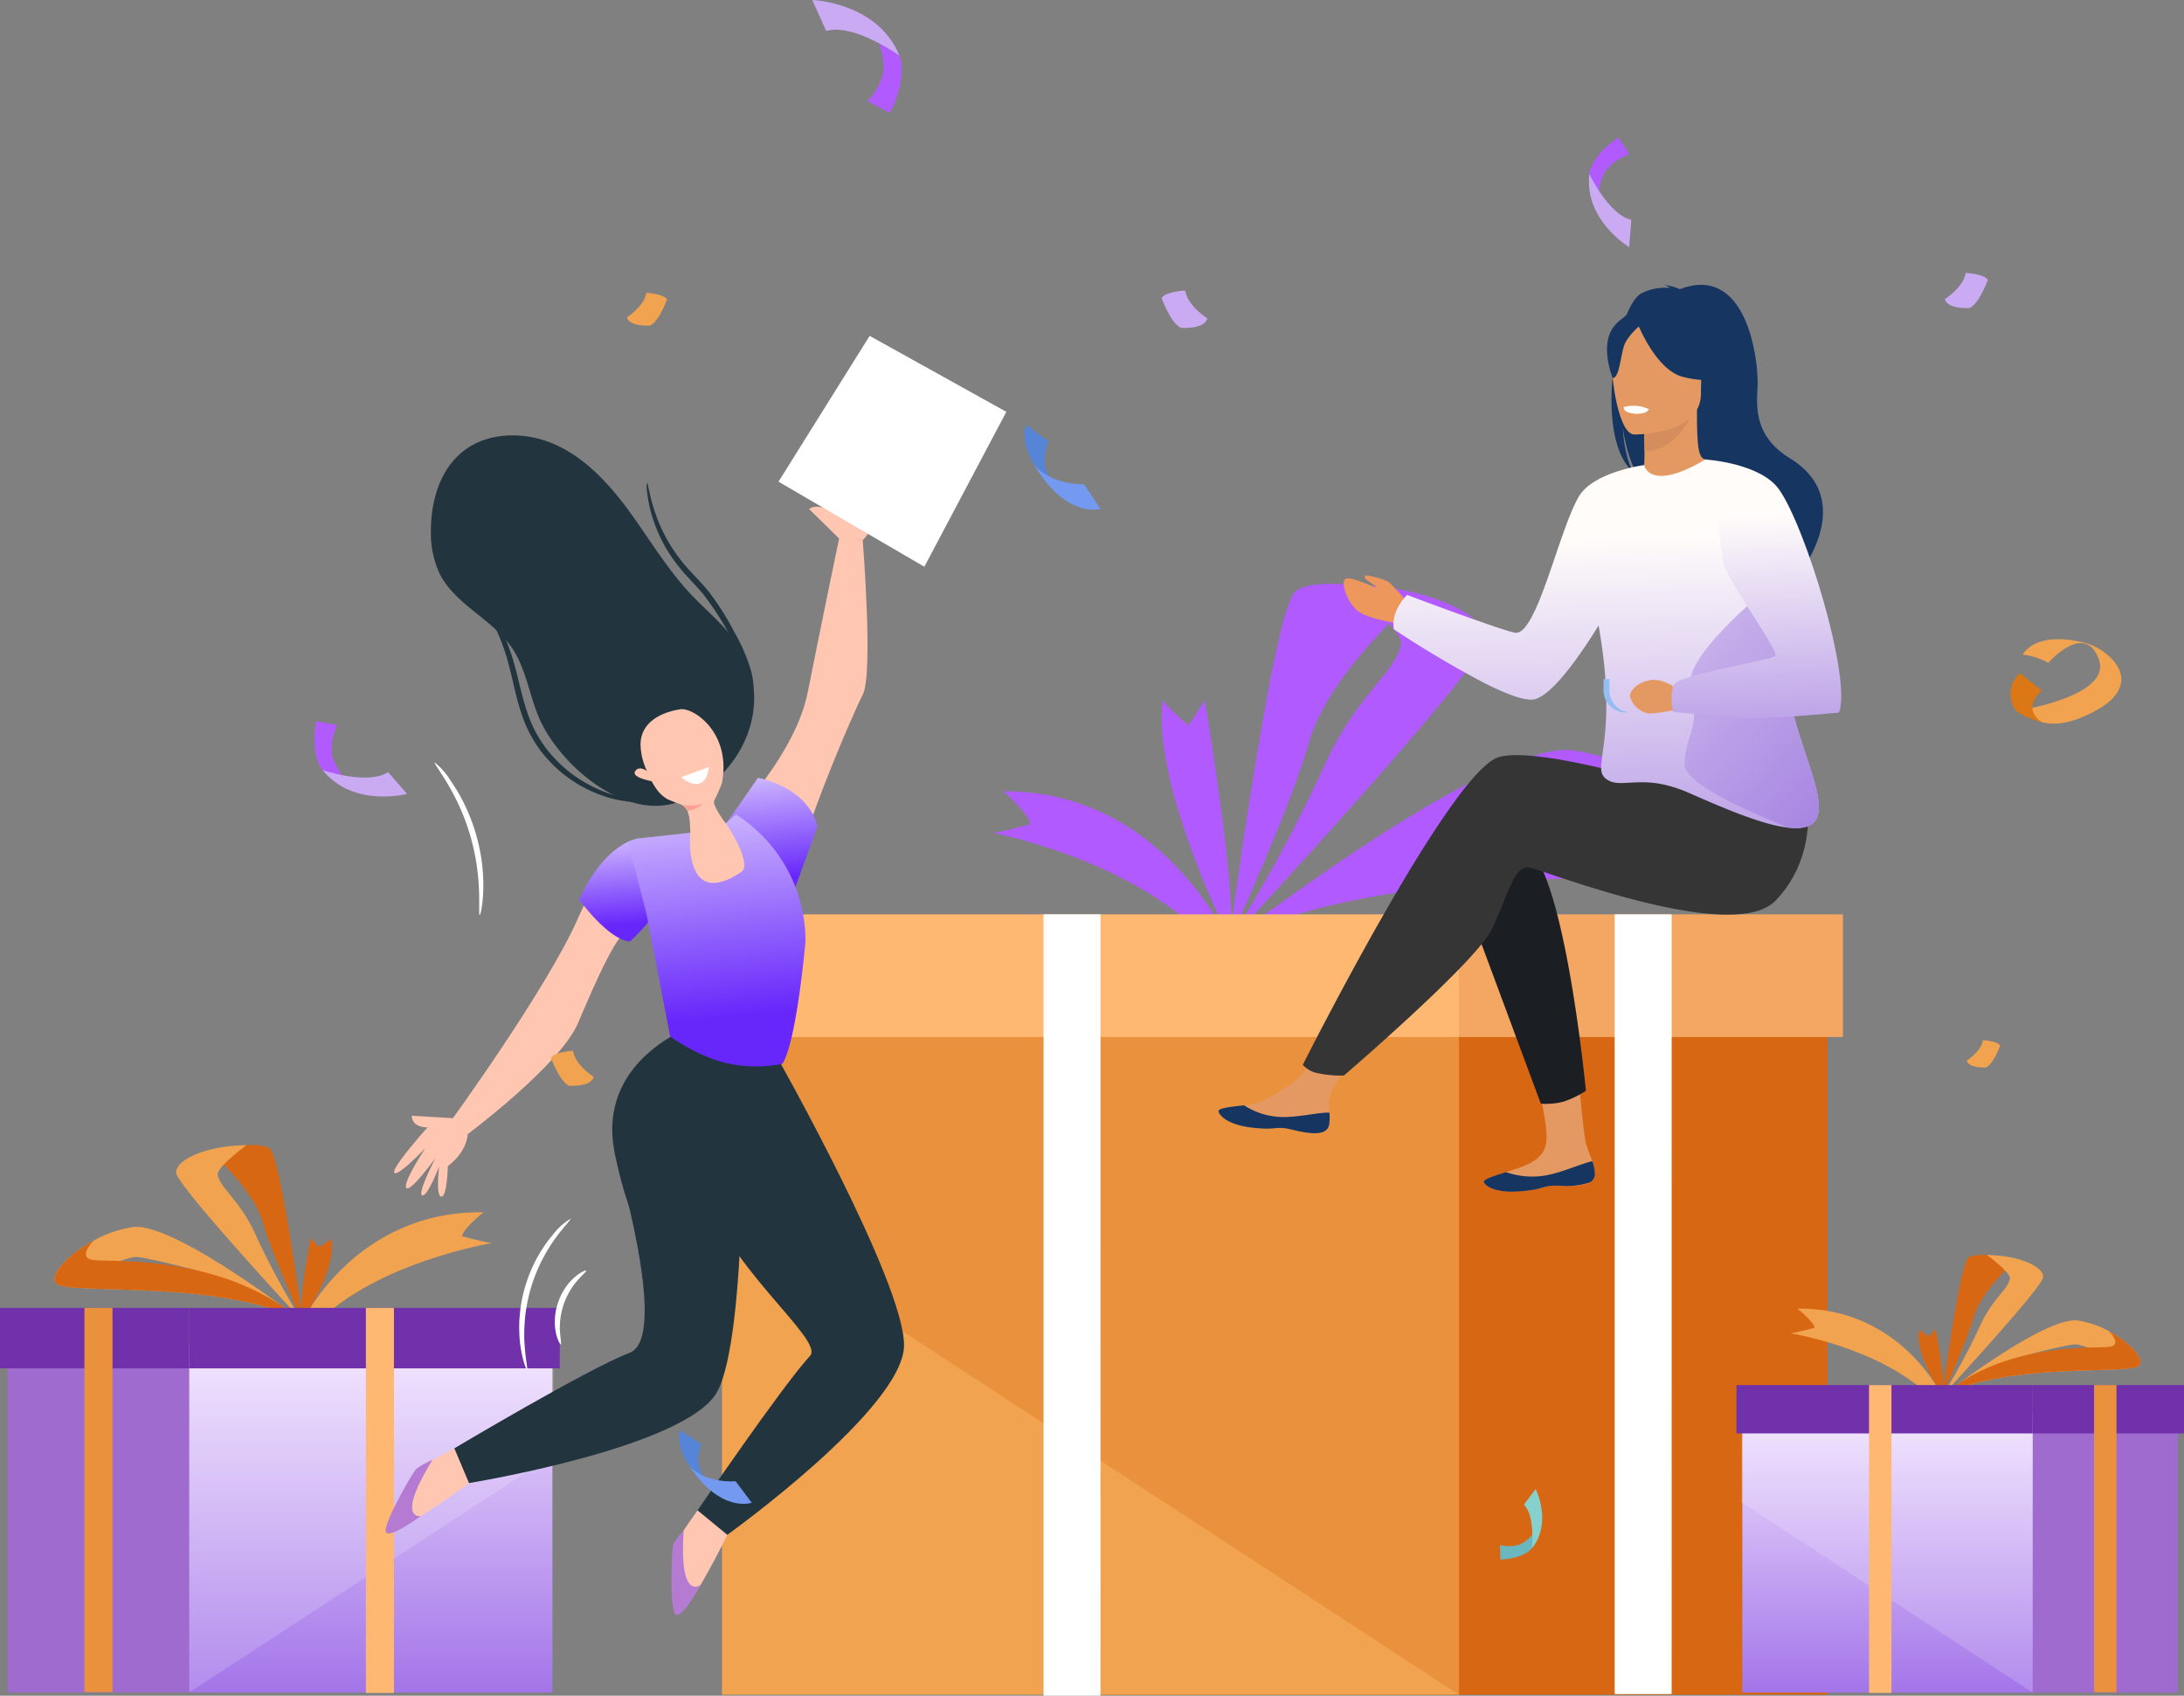 <svg xmlns="http://www.w3.org/2000/svg" xmlns:xlink="http://www.w3.org/1999/xlink" width="371.71" height="288.547" viewBox="0 0 371.71 288.547">
  <rect x="0" y="0" width="371.71" height="288.547" fill="#808080" stroke="none"/>
  <defs>
    <linearGradient id="linear-gradient" x1="6.77" y1="1" x2="1" y2="0.193" gradientUnits="objectBoundingBox">
      <stop offset="0" stop-color="#7131aa"/>
      <stop offset="1" stop-color="#fff"/>
    </linearGradient>
    <linearGradient id="linear-gradient-3" x1="0.5" x2="0.5" y2="1" gradientUnits="objectBoundingBox">
      <stop offset="0" stop-color="#f0e1fe"/>
      <stop offset="1" stop-color="#a375e9"/>
    </linearGradient>
    <linearGradient id="linear-gradient-5" x1="0.5" y1="1.295" x2="0.465" y2="0.217" gradientUnits="objectBoundingBox">
      <stop offset="0" stop-color="#a684e2"/>
      <stop offset="1" stop-color="#fffcfa"/>
    </linearGradient>
    <linearGradient id="linear-gradient-6" x1="0.5" y1="1.295" x2="-1.07" y2="-1.228" xlink:href="#linear-gradient-5"/>
    <linearGradient id="linear-gradient-9" x1="0.617" y1="0.798" x2="0.534" y2="-0.27" gradientUnits="objectBoundingBox">
      <stop offset="0" stop-color="#6727fb"/>
      <stop offset="1" stop-color="#ece2ff"/>
    </linearGradient>
    <linearGradient id="linear-gradient-10" x1="0.669" y1="0.798" x2="0.549" y2="-0.27" xlink:href="#linear-gradient-9"/>
    <linearGradient id="linear-gradient-11" x1="0.613" y1="0.798" x2="0.533" y2="-0.27" xlink:href="#linear-gradient-9"/>
  </defs>
  <g id="Group_1906" data-name="Group 1906" transform="translate(-1919.838 -1330.531)">
    <g id="Group_1371" data-name="Group 1371" transform="translate(1919.838 1378.999)">
      <g id="Group_1364" data-name="Group 1364" transform="translate(0 50.878)">
        <g id="Group_1361" data-name="Group 1361" transform="translate(120.328)">
          <g id="Group_1357" data-name="Group 1357" transform="translate(48.735)">
            <g id="Group_1355" data-name="Group 1355" transform="translate(40.114)">
              <path id="Path_5728" data-name="Path 5728" d="M2107.562,1407.634s-17.141-3.874-20.964-.661-11.3,59.617-11.3,59.617,10.451-22.65,13.613-33.935C2092.233,1420.8,2107.562,1407.634,2107.562,1407.634Z" transform="translate(-2075.299 -1405.699)" fill="#b05aff"/>
              <path id="Path_5729" data-name="Path 5729" d="M2075.3,1466.574c.419-.453,43.366-46.815,43.651-51.27.285-4.472-10.236-9.417-24.3-9.561,0,0,10.357,7.579,9.926,10.209-.776,4.71-7.722,8.694-13.169,20.957A264.955,264.955,0,0,1,2075.3,1466.574Z" transform="translate(-2075.299 -1405.686)" fill="#b05aff"/>
            </g>
            <g id="Group_1356" data-name="Group 1356" transform="translate(40.116 28.27)">
              <path id="Path_5730" data-name="Path 5730" d="M2075.315,1460.352c.24-.187,3.135-2.424,7.558-5.649l.012-.008c13.284-9.677,40.347-28.219,50.956-26.884a39.719,39.719,0,0,1,13.551,4.655h0c9.046,4.9,15.694,12.134,12.925,14.864-4.066,4.006-57.121-1.677-85.018,13.031Zm69.008-18.4s-8.9-4.06-12.008-3.8-25.369,5.268-28,7.478S2144.323,1441.956,2144.323,1441.956Z" transform="translate(-2075.301 -1427.743)" fill="#b05aff" stroke="rgba(0,0,0,0)" stroke-width="1"/>
              <path id="Path_5731" data-name="Path 5731" d="M2075.3,1459.322c27.9-14.708,80.951-9.024,85.018-13.03,2.769-2.73-3.879-9.962-12.925-14.864.114.113,5.561,5.489.738,6.627-4.449,1.051-37.91-2.232-65.246,15.6l-.012.008a73.65,73.65,0,0,0-7.558,5.649Z" transform="translate(-2075.301 -1426.702)" fill="#b05aff" stroke="rgba(0,0,0,0)" stroke-width="1"/>
            </g>
            <path id="Path_5732" data-name="Path 5732" d="M2078.082,1462.327s-13.4-26.49-11.537-40.977a37.084,37.084,0,0,0,4.385,4.173s2.761-4.14,2.962-4.68-.2.54-.2.54S2079.227,1453.855,2078.082,1462.327Z" transform="translate(-2037.708 -1401.464)" fill="#b05aff"/>
            <path id="Path_5733" data-name="Path 5733" d="M2084.133,1458.818s-11.3-25.726-38.389-25.6c0,0,4.515,3.995,4.547,5.6,0,0-4.825,1.342-6.272,1.5,0,0,24.069,4.545,37.078,18.836Z" transform="translate(-2044.019 -1397.926)" fill="#b05aff"/>
          </g>
          <g id="Group_1360" data-name="Group 1360" transform="translate(0 56.239)">
            <g id="Group_1358" data-name="Group 1358" transform="translate(2.229 12.376)">
              <rect id="Rectangle_359" data-name="Rectangle 359" width="125.427" height="120.418" transform="translate(63.037)" fill="#d86713"/>
              <rect id="Rectangle_360" data-name="Rectangle 360" width="125.427" height="120.418" transform="translate(0.324)" fill="#f1a34f"/>
              <path id="Path_5734" data-name="Path 5734" d="M2133.5,1459.2h-125.75v38.286l125.75,82.131Z" transform="translate(-2007.755 -1459.204)" fill="#ea913d"/>
            </g>
            <g id="Group_1359" data-name="Group 1359">
              <rect id="Rectangle_361" data-name="Rectangle 361" width="65.359" height="20.877" transform="translate(127.979)" fill="#f4a762"/>
              <rect id="Rectangle_362" data-name="Rectangle 362" width="127.979" height="20.877" fill="#ffb871"/>
            </g>
            <rect id="Rectangle_363" data-name="Rectangle 363" width="9.695" height="132.962" transform="translate(57.281)" fill="url(#linear-gradient)"/>
            <rect id="Rectangle_364" data-name="Rectangle 364" width="9.695" height="132.682" transform="translate(154.489)" fill="url(#linear-gradient)"/>
          </g>
        </g>
        <g id="Group_1363" data-name="Group 1363" transform="translate(295.533 114.183)">
          <path id="Path_5742" data-name="Path 5742" d="M2182.649,1495.5s-6.755-1.526-8.26-.26-4.451,23.49-4.451,23.49,4.118-8.924,5.363-13.37C2176.61,1500.688,2182.649,1495.5,2182.649,1495.5Z" transform="translate(-2134.929 -1494.737)" fill="#d86713"/>
          <path id="Path_5743" data-name="Path 5743" d="M2169.938,1518.722c.165-.178,17.087-18.446,17.2-20.2s-4.033-3.71-9.575-3.767c0,0,4.082,2.987,3.912,4.023-.307,1.856-3.042,3.425-5.19,8.257A104.035,104.035,0,0,1,2169.938,1518.722Z" transform="translate(-2134.929 -1494.732)" fill="#f1a34f"/>
          <path id="Path_5744" data-name="Path 5744" d="M2169.944,1516.271c.095-.073,1.235-.954,2.977-2.225l.006,0c5.234-3.812,15.9-11.119,20.077-10.593a15.665,15.665,0,0,1,5.339,1.834h0c3.564,1.931,6.182,4.781,5.093,5.856-1.6,1.578-22.506-.662-33.5,5.133Zm27.189-7.248s-3.508-1.6-4.732-1.5-10,2.076-11.03,2.945S2197.133,1509.022,2197.133,1509.022Z" transform="translate(-2134.929 -1492.284)" fill="#f1a34f"/>
          <path id="Path_5745" data-name="Path 5745" d="M2169.938,1515.864c10.992-5.8,31.9-3.555,33.5-5.133,1.089-1.076-1.529-3.926-5.093-5.856.045.045,2.19,2.162.29,2.611-1.753.415-14.937-.879-25.707,6.147l-.006,0a28.883,28.883,0,0,0-2.977,2.225Z" transform="translate(-2134.929 -1491.874)" fill="#d86713"/>
          <path id="Path_5746" data-name="Path 5746" d="M2170.923,1515.964s-4.917-7.163-4-11.2a12.215,12.215,0,0,0,1.667,1.1s1.138-1.184,1.224-1.335-.086.151-.086.151S2171.483,1513.6,2170.923,1515.964Z" transform="translate(-2135.812 -1491.984)" fill="#d86713"/>
          <path id="Path_5747" data-name="Path 5747" d="M2175.612,1516.714s-7.13-15.089-24.611-14.841c0,0,2.888,2.325,2.9,3.269,0,0-3.125.822-4.058.926,0,0,15.5,2.525,23.809,10.866Z" transform="translate(-2140.605 -1492.722)" fill="#f1a34f"/>
          <rect id="Rectangle_371" data-name="Rectangle 371" width="49.419" height="47.446" transform="translate(25.715 27.035)" fill="#9f6bcf"/>
          <rect id="Rectangle_372" data-name="Rectangle 372" width="49.419" height="47.446" transform="translate(1.006 27.035)" fill="url(#linear-gradient-3)"/>
          <path id="Path_5748" data-name="Path 5748" d="M2192.87,1515.818h-49.547V1530.9l49.547,32.361Z" transform="translate(-2142.446 -1488.783)" fill="#fff" opacity="0.17"/>
          <rect id="Rectangle_373" data-name="Rectangle 373" width="25.752" height="8.226" transform="translate(50.425 22.159)" fill="#7131aa"/>
          <rect id="Rectangle_374" data-name="Rectangle 374" width="50.425" height="8.226" transform="translate(0 22.159)" fill="#7131aa"/>
          <rect id="Rectangle_375" data-name="Rectangle 375" width="3.82" height="52.388" transform="translate(22.569 22.159)" fill="#ffb871"/>
          <rect id="Rectangle_376" data-name="Rectangle 376" width="3.82" height="52.278" transform="translate(60.87 22.159)" fill="#ea913d"/>
        </g>
        <g id="Group_1391" data-name="Group 1391" transform="translate(0 95.492)">
          <path id="Path_5742-2" data-name="Path 5742" d="M2169.937,1495.691s8.448-1.909,10.332-.326,5.567,29.379,5.567,29.379-5.15-11.162-6.708-16.723C2177.49,1502.179,2169.937,1495.691,2169.937,1495.691Z" transform="translate(-2134.344 -1494.737)" fill="#d86713"/>
          <path id="Path_5743-2" data-name="Path 5743" d="M2191.452,1524.732c-.207-.222-21.371-23.071-21.511-25.265s5.044-4.64,11.975-4.712c0,0-5.1,3.735-4.893,5.031.384,2.321,3.805,4.284,6.491,10.328A130.312,130.312,0,0,0,2191.452,1524.732Z" transform="translate(-2139.961 -1494.726)" fill="#f1a34f"/>
          <path id="Path_5744-2" data-name="Path 5744" d="M2212.14,1519.492c-.119-.092-1.545-1.193-3.725-2.783l-.006-.005c-6.546-4.768-19.883-13.906-25.111-13.249a19.593,19.593,0,0,0-6.677,2.294l0,0c-4.457,2.415-7.732,5.979-6.369,7.325,2.005,1.974,28.149-.828,41.9,6.42Zm-34.006-9.066s4.387-2,5.918-1.873,12.5,2.6,13.8,3.685S2178.134,1510.427,2178.134,1510.427Z" transform="translate(-2160.656 -1489.491)" fill="#f1a34f"/>
          <path id="Path_5745-2" data-name="Path 5745" d="M2212.148,1518.62c-13.749-7.248-39.892-4.446-41.9-6.42-1.363-1.346,1.912-4.91,6.369-7.325-.056.056-2.738,2.7-.363,3.266,2.194.518,18.683-1.1,32.153,7.687l.006.005a36.122,36.122,0,0,1,3.725,2.783Z" transform="translate(-2160.656 -1488.614)" fill="#d86713"/>
          <path id="Path_5746-2" data-name="Path 5746" d="M2166.951,1518.842s6.149-8.959,5-14.009a15.278,15.278,0,0,1-2.085,1.375s-1.423-1.481-1.53-1.67.107.189.107.189S2166.25,1515.888,2166.951,1518.842Z" transform="translate(-2115.588 -1488.849)" fill="#d86713"/>
          <path id="Path_5747-2" data-name="Path 5747" d="M2149.842,1520.436s8.917-18.872,30.782-18.562c0,0-3.611,2.908-3.626,4.088,0,0,3.907,1.028,5.075,1.158,0,0-19.391,3.159-29.778,13.591Z" transform="translate(-2098.35 -1490.429)" fill="#f1a34f"/>
          <rect id="Rectangle_371-2" data-name="Rectangle 371" width="61.81" height="59.342" transform="translate(1.304 33.814)" fill="#9f6bcf"/>
          <rect id="Rectangle_372-2" data-name="Rectangle 372" width="61.81" height="59.342" transform="translate(32.209 33.814)" fill="url(#linear-gradient-3)"/>
          <path id="Path_5748-2" data-name="Path 5748" d="M2143.323,1515.818h61.969v18.868l-61.969,40.474Z" transform="translate(-2111.115 -1482.005)" fill="#fff" opacity="0.17"/>
          <rect id="Rectangle_373-2" data-name="Rectangle 373" width="32.209" height="10.288" transform="translate(0 27.715)" fill="#7131aa"/>
          <rect id="Rectangle_374-2" data-name="Rectangle 374" width="63.068" height="10.288" transform="translate(32.208 27.715)" fill="#7131aa"/>
          <rect id="Rectangle_375-2" data-name="Rectangle 375" width="4.778" height="65.524" transform="translate(62.271 27.715)" fill="#ffb871"/>
          <rect id="Rectangle_376-2" data-name="Rectangle 376" width="4.778" height="65.386" transform="translate(14.368 27.715)" fill="#ea913d"/>
        </g>
      </g>
      <g id="Group_1370" data-name="Group 1370" transform="translate(207.391)">
        <path id="Path_5775" data-name="Path 5775" d="M2102.227,1410.2a56.6,56.6,0,0,0-4.024-4.489,12.244,12.244,0,0,0-4.021-1.137c-.179.167-.186.409.2.751s1.868,1.205,1.656,1.3-4.675-2.125-5.319-1.377.365,3.833,2.085,5.312,6.854,2.109,7.177,2.316C2102.719,1414.627,2102.227,1410.2,2102.227,1410.2Z" transform="translate(-2069.214 -1355.146)" fill="#ed975d"/>
        <path id="Path_5776" data-name="Path 5776" d="M2128.025,1487.439a1.564,1.564,0,0,1-.925,1.444l-.009,0c-1.075.573-2.959.63-5.013.543-.261-.01-.5-.018-.709-.018-.055,0-.11,0-.164,0h-.127c-2.031.049-1.816.637-5.674.958-4.4.363-6.021-.94-6.28-1.535-.218-.5,1.67-1.074,3.779-1.727l.307-.095c.281-.087.564-.177.844-.265,2.511-.809,4.983-1.767,5.6-4.231.654-2.609-1.312-9.9-1.312-9.9l6.971-.728s.672,7.619,1.11,9.993a25.613,25.613,0,0,0,1.176,3.361c.024.076.047.151.069.228A7.243,7.243,0,0,1,2128.025,1487.439Z" transform="translate(-2063.966 -1336.127)" fill="#e49963"/>
        <path id="Path_5777" data-name="Path 5777" d="M2128.025,1484.5a1.564,1.564,0,0,1-.925,1.444l-.009,0a12.835,12.835,0,0,1-5.009.531c-.262-.006-.5-.008-.713,0-.055,0-.11,0-.164,0h-.127c-2.031.049-1.816.637-5.674.958-4.4.363-6.021-.94-6.28-1.535-.218-.5,1.67-1.074,3.779-1.727a13.435,13.435,0,0,0,6.75.558c2.935-.535,5.85-1.951,7.947-2.423.024.075.047.151.069.228A7.24,7.24,0,0,1,2128.025,1484.5Z" transform="translate(-2063.966 -1333.186)" fill="#163560"/>
        <path id="Path_5778" data-name="Path 5778" d="M2092.73,1480.446c-.387,1.936-3.146,1.613-6.229.86s-2.351.142-6.738-.344-5.718-2.122-5.852-2.775c-.119-.578,2.049-.782,4.375-1.05.292-.034.585-.069.879-.105,2.626-.33,4.549-2.024,6.934-3.415,2.259-1.318,5.63-6.689,5.63-6.689l6.018.477s-3.158,4.8-4.379,6.881a7.271,7.271,0,0,0-.592,4.1A7.741,7.741,0,0,1,2092.73,1480.446Z" transform="translate(-2073.906 -1337.53)" fill="#e49963"/>
        <path id="Path_5779" data-name="Path 5779" d="M2086.5,1479.058c-3.083-.754-2.351.142-6.738-.344s-5.718-2.123-5.852-2.776c-.119-.578,2.049-.782,4.375-1.05l.02.045a12.376,12.376,0,0,0,6.285,1.953c2.976.072,6.13-.781,8.185-.748a7.743,7.743,0,0,1-.046,2.058C2092.343,1480.134,2089.583,1479.811,2086.5,1479.058Z" transform="translate(-2073.906 -1335.281)" fill="#163560"/>
        <path id="Path_5780" data-name="Path 5780" d="M2106.568,1449.587l12.97,34.9a11.891,11.891,0,0,0,3.9-.358,16.8,16.8,0,0,0,3.771-1.836s-3.218-33.514-9.115-40.484S2106.568,1449.587,2106.568,1449.587Z" transform="translate(-2064.683 -1345.151)" fill="#1b1e23"/>
        <path id="Path_5781" data-name="Path 5781" d="M2163.932,1438.72s-37.267-12.6-45.578-9.919-33.266,52.329-33.266,52.329a4.816,4.816,0,0,0,2.1,1.326,19.845,19.845,0,0,0,4.891.5s22.52-19.3,25.2-24.934,3.754-10.993,6.435-10.457,34.585,13.137,41.824,5.63,5.345-17.26,5.345-17.26Z" transform="translate(-2070.748 -1348.403)" fill="#353535"/>
        <path id="Path_5782" data-name="Path 5782" d="M2129.588,1397.721a21.179,21.179,0,0,1-1.586-7.3c.05.386.721,5.294,2.607,8.07,7.75,5.089,22.606,22.079,22.313,25.3,0,0,5.232-8.875,5.322-8.928,0,0,9.653-12.274-1.788-19.305-5.814-3.573-5.784-8.159-5.542-12.142s-1.586-21.134-13.233-16.646a7.581,7.581,0,0,0-2.706-.707,2.286,2.286,0,0,1,1.031.49,9.038,9.038,0,0,0-4.891.936C2126.847,1369.913,2123.025,1391.681,2129.588,1397.721Z" transform="translate(-2059.178 -1366.025)" fill="#163560"/>
        <path id="Path_5783" data-name="Path 5783" d="M2129.965,1394.065c-.038.017,3.742,1.98,6.586,1.2,2.676-.73,4.423-4.2,4.386-4.206-1.134-.224-1.459-1.781-1.437-8.472l-.511.1-8.611,1.7s.2,2.711.2,5.263C2130.586,1391.8,2130.456,1393.836,2129.965,1394.065Z" transform="translate(-2058.075 -1361.347)" fill="#e49963"/>
        <path id="Path_5784" data-name="Path 5784" d="M2130.287,1384.373s.2,2.711.2,5.263c4.818-.135,7.365-4.531,8.409-6.967Z" transform="translate(-2057.985 -1361.324)" fill="#d68d5d"/>
        <path id="Path_5785" data-name="Path 5785" d="M2140.983,1385.834a25.357,25.357,0,0,0,3.132-7.4c.431-2.436-.81-11.464-9.883-10.164a12.323,12.323,0,0,0-5.112,1.932c-1.97,1.33-4.812,4.2-1.633,12.081l.824,2.661Z" transform="translate(-2059.178 -1365.427)" fill="#163560"/>
        <path id="Path_5786" data-name="Path 5786" d="M2129.868,1390.121s11.4.187,11.409-6.915,1.486-11.86-5.794-12.28-8.7,2.288-9.275,4.658S2126.9,1389.889,2129.868,1390.121Z" transform="translate(-2059.175 -1364.653)" fill="#e49963"/>
        <path id="Path_5787" data-name="Path 5787" d="M2129.361,1371.137s3.123,8.332,7.913,9.564,6.868-.053,6.868-.053a23,23,0,0,1-3.464-8.915S2131.715,1367.172,2129.361,1371.137Z" transform="translate(-2058.246 -1365.039)" fill="#163560"/>
        <path id="Path_5788" data-name="Path 5788" d="M2131.236,1371.606s-2.332,1.861-2.9,3.669-.823,5.532-1.908,5.406c0,0-2.352-5.663.291-8.867C2129.521,1368.417,2131.236,1371.606,2131.236,1371.606Z" transform="translate(-2059.347 -1364.832)" fill="#163560"/>
        <path id="Path_5789" data-name="Path 5789" d="M2164.63,1422.873c1.125-4.715-2.7-13.865-6.694-21.44-3.622-6.866-7.384-12.436-7.722-12.236-9.556,5.672-10.419.957-10.419.957s-8.68,1.153-11.138,5.383c-3.4,5.851-7.1,23.406-10.739,23.148-1.67-.119-18.472-6.435-18.472-6.435s-2.8,2.623-2.264,5.84a175.469,175.469,0,0,0,15.313,9.1c3.711,1.875,7.063,3.187,8.64,2.815,3.2-.751,8.188-8.161,10.885-12.523l.018-.028c3.443,19.488-1.238,23.926,1.133,25.98,2.5,2.17,6.077-1.032,13.942,2.377,5.157,2.238,12.316,5.473,17.135,6.036,2.528.3,4.414-.144,5.028-1.851C2171.065,1445.036,2162.485,1431.863,2164.63,1422.873Z" transform="translate(-2067.352 -1359.482)" stroke="rgba(0,0,0,0)" stroke-miterlimit="10" stroke-width="1" fill="url(#linear-gradient-5)"/>
        <path id="Path_5790" data-name="Path 5790" d="M2131.953,1382.654s-.213.9-2.457.761c0,0-1.885-.115-1.827-1.107A6.056,6.056,0,0,1,2131.953,1382.654Z" transform="translate(-2058.725 -1361.492)" fill="#fff"/>
        <path id="Path_5791" data-name="Path 5791" d="M2158.366,1445.364c-.614,1.707-2.5,2.147-5.028,1.85-3.336-1.452-17.745-7.035-17.583-10.818.24-5.6,2.771-5.779.984-12.691-1.437-5.55,11.877-15.87,14-18.113,3.993,7.575,4.1,7.933,2.979,12.648C2151.573,1427.231,2160.153,1440.4,2158.366,1445.364Z" transform="translate(-2056.44 -1354.851)" stroke="rgba(0,0,0,0)" stroke-miterlimit="10" stroke-width="1" fill="url(#linear-gradient-6)"/>
        <path id="Path_5792" data-name="Path 5792" d="M2128.634,1411.464c-2.7,4.362-7.689,11.771-10.885,12.523-1.577.372-4.93-.94-8.641-2.815a22.422,22.422,0,0,0,7.9.432c2.77-.268,3.574-3.664,7.954-8.757C2127.8,1409.543,2128.5,1410.374,2128.634,1411.464Z" transform="translate(-2063.965 -1353.465)" stroke="rgba(0,0,0,0)" stroke-miterlimit="10" stroke-width="1" fill="url(#linear-gradient-6)"/>
        <g id="Group_1369" data-name="Group 1369" transform="translate(65.526 67.093)">
          <path id="Path_5794" data-name="Path 5794" d="M2125,1418.811v1.459a3.76,3.76,0,0,0,3.747,3.748,3.412,3.412,0,0,0,.5-.037,3.757,3.757,0,0,1-3.243-3.711v-1.459a3.815,3.815,0,0,1,.031-.468h-1.007A3.505,3.505,0,0,0,2125,1418.811Z" transform="translate(-2125.003 -1418.343)" fill="#92bef4"/>
        </g>
        <path id="Path_5795" data-name="Path 5795" d="M2136.507,1419.942s-2.414-1.876-4.692-1.43-3.4,2.011-3.308,2.727a4.065,4.065,0,0,0,3.039,2.9c1.743.178,6.7-1.072,6.7-1.072Z" transform="translate(-2058.489 -1351.221)" fill="#e49963"/>
        <path id="Path_5796" data-name="Path 5796" d="M2139.788,1389.2s9.292.573,12.508,5.059c4.53,6.316,12.393,32.1,10.249,38,0,0-8.819.928-15.122.928-3.287,0-13.149-1.048-13.149-1.048s-.685-3.2.267-4.751,16.444-4.053,17.16-4.767-8.937-13.942-8.937-16.088S2139.788,1389.2,2139.788,1389.2Z" transform="translate(-2056.927 -1359.481)" stroke="rgba(0,0,0,0)" stroke-miterlimit="10" stroke-width="1" fill="url(#linear-gradient-5)"/>
      </g>
      <g id="Group_1437" data-name="Group 1437" transform="translate(65.636 8.683)">
        <path id="Path_1328" data-name="Path 1328" d="M216.385,265.152c.116.125-1.025,1.214-2.506,3.234-.367.508-.767,1.062-1.14,1.7-.409.612-.764,1.313-1.16,2.036a27.709,27.709,0,0,0-2.948,10.239c-.048.824-.121,1.6-.1,2.339-.021.736.022,1.42.063,2.045.179,2.5.568,4.027.4,4.072-.1.034-.739-1.443-1.11-4a17.822,17.822,0,0,1-.19-2.1,23.914,23.914,0,0,1,.01-2.425,25.025,25.025,0,0,1,3.055-10.606,23.515,23.515,0,0,1,1.282-2.059,17.661,17.661,0,0,1,1.278-1.676,10.543,10.543,0,0,1,3.065-2.8m2.679,8.817c.085.136-.551.621-1.382,1.552a12.589,12.589,0,0,0-1.3,1.744,13.581,13.581,0,0,0-1.131,2.395,13.43,13.43,0,0,0-.584,2.582,12.359,12.359,0,0,0-.053,2.174c.081,1.244.282,2.019.132,2.074-.109.046-.561-.664-.837-1.979a9.31,9.31,0,0,1-.167-2.346,10.485,10.485,0,0,1,1.865-5.407,9.308,9.308,0,0,1,1.577-1.745c1.03-.866,1.823-1.146,1.88-1.042m-25.785-86.48a11.63,11.63,0,0,1,2.711,3.089,29.821,29.821,0,0,1,2.277,3.852,31.861,31.861,0,0,1,3.1,10.483,29.952,29.952,0,0,1,.18,4.471c-.1,2.547-.485,4.083-.6,4.066-.161-.021-.032-1.575-.114-4.066a39.865,39.865,0,0,0-.388-4.35,37.362,37.362,0,0,0-3.015-10.207,39.913,39.913,0,0,0-2.039-3.864c-1.286-2.134-2.238-3.37-2.114-3.474" transform="translate(-184.937 -114.898)" fill="#fff" fill-rule="evenodd"/>
        <path id="Path_1329" data-name="Path 1329" d="M210.986,189.2c-1.536-3.811-2.127-8.055-4.419-11.465-3.3-4.908-9.633-7.343-12.309-12.615a16.28,16.28,0,0,1-1.506-7.312c-.022-4.969,1.466-10.251,5.3-13.409,4.409-3.628,11.026-3.577,16.191-1.139s9.11,6.861,12.464,11.483,6.293,9.579,10.2,13.742c2.9,3.089,6.334,5.751,8.515,9.379,5.982,9.944-.172,22.527-10.732,26.116-9.281,3.153-20.5-6.812-23.708-14.78" transform="translate(-185.045 -124.606)" fill="#22343d" fill-rule="evenodd"/>
        <path id="Path_1330" data-name="Path 1330" d="M198.86,258.579c.918.755-.084.231,1.252,1.1-.3,3.337-3.386,5.439-3.386,5.439s-.131,5.314-1.122,5.2-.357-5.116-.357-5.116-2.032,5.234-2.892,4.9,2.253-6.337,2.253-6.337-4.362,6-4.961,5.056,3.239-6.737,3.239-6.737-4.739,4.966-5.274,4.163,5.654-7.71,5.654-7.71c-2.863-.032-2.661-1.982-2.661-1.982l6.977.414a11.931,11.931,0,0,0,1.278,1.6m66.656-100.206c1.193.208.267-.187,1.817.264a7.753,7.753,0,0,0,2.206-5.944s4.267-3.422,3.56-4.09-4.414,2.936-4.414,2.936,3.012-4.784,2.2-5.216-3.78,5.64-3.78,5.64,2.186-7,1.037-6.85-3.491,6.621-3.491,6.621,1.1-6.627.11-6.523-2.6,8.786-2.6,8.786c-2.335-1.9-3.972-.684-3.972-.684l5.114,5.015a18.76,18.76,0,0,1,2.207.044M236.3,187.39c2.159-.338,8.742,3.928,7.067,12.59a31.3,31.3,0,0,1-1.326,2.989c-.3.839,2.029,3.909,2.029,3.909l-6.01,1.92c-.257-1.816.174-4.47-1.768-5.257a20.869,20.869,0,0,1-2.189-.858c-1.851-1.01-2.839-3.222-3.6-5.03a10.9,10.9,0,0,1-.984-4.276c.04-3.694,3.313-5.446,6.783-5.987" transform="translate(-186.138 -123.85)" fill="#ffc6b2" fill-rule="evenodd"/>
        <path id="Path_1331" data-name="Path 1331" d="M239.812,200.351c0-3.118-.988-4.307-4.261-4.307s-7.592,1.189-7.592,4.307,2.311,7.02,5.584,7.02,6.27-3.9,6.27-7.02" transform="translate(-177.607 -113.089)" fill="#ffc6b2" fill-rule="evenodd"/>
        <path id="Path_1332" data-name="Path 1332" d="M244.063,203.118s10.177-10.49,12.212-20.767,5.5-26.949,5.5-26.949l3.866,1.06s1.833,22.789,0,26.278-12.212,27.726-12.009,33.93l-9.564-13.552Zm-18.139,5.08s-3.459.581-8.751,12.6S195.6,255.2,195.6,255.2l2.647,2.437s15.875-11.826,18.927-19,6.92-16.092,8.751-15.705,9.567-10.276,0-14.735" transform="translate(-184.444 -121.676)" fill="#ffc6b2" fill-rule="evenodd"/>
        <path id="Path_1333" data-name="Path 1333" d="M58.593,83.483l4.738-13.077s-.732-6.133-10.084-8.331l-5.3,7.631Z" transform="translate(10.131 13.114)" fill-rule="evenodd" fill="url(#linear-gradient-9)"/>
        <path id="Path_1334" data-name="Path 1334" d="M37.315,70.6s-5.59.471-10.121,10.422c0,0,4.983,6.878,8.628,7.11,0,0,13.54-11.571,1.494-17.532" transform="translate(5.746 14.916)" fill-rule="evenodd" fill="url(#linear-gradient-10)"/>
        <path id="Path_1335" data-name="Path 1335" d="M236.3,296.222s-8.069,16.476-9.012,13.426-.631-10.381-.126-11.426,3.806-5.669,3.806-5.669Z" transform="translate(-177.878 -92.701)" fill="#ffc6b2" fill-rule="evenodd"/>
        <path id="Path_1336" data-name="Path 1336" d="M236.167,231.406l7.379-2.821s21.9,38.689,21.81,49.423-30.079,32.224-30.079,32.224l-5.058-4.164s14.214-20.9,19.162-26.318c2.476-2.712-15.241-16-17.927-28.788s4.712-19.556,4.712-19.556" transform="translate(-177.13 -106.215)" fill="#22343d" fill-rule="evenodd"/>
        <path id="Path_1337" data-name="Path 1337" d="M201.026,289.43s-15.094,11.124-14.466,8,4.43-9.5,5.383-10.212,6.107-3.377,6.107-3.377Z" transform="translate(-186.358 -94.541)" fill="#ffc6b2" fill-rule="evenodd"/>
        <path id="Path_1338" data-name="Path 1338" d="M223.31,244.432l21.832-12.652s.867,43.947-4.375,53.449-42.231,15.522-42.231,15.522l-2.494-5.909s22.822-13.6,29.829-16.255-2.561-34.156-2.561-34.156" transform="translate(-184.35 -105.54)" fill="#22343d" fill-rule="evenodd"/>
        <path id="Path_1339" data-name="Path 1339" d="M231.624,224.636s-16.075,5.69-13,21.306,8.194,18.539,8.194,18.539l9.219-15.125,9.257-19.808-9.257-1.175Z" transform="translate(-179.662 -107.049)" fill="#22343d" fill-rule="evenodd"/>
        <path id="Path_1340" data-name="Path 1340" d="M52.427,67.238A25.463,25.463,0,0,1,64.263,88.857s-1.5,17.085-3.94,20.818a22.842,22.842,0,0,1-8.9,0c-5.178-1.014-10.189-4.654-10.189-4.654L37.188,84.1,34.042,71.89l1.705-.562,8.9-.979s-1.279,13.3,8.661,6.693C55.4,75.653,50.7,68.721,50.7,68.721l1.725-1.483Z" transform="translate(7.192 14.205)" fill-rule="evenodd" fill="url(#linear-gradient-11)"/>
        <path id="Path_1341" data-name="Path 1341" d="M241.592,152.371l24.815,14.475,13.959-26.364L257.1,127.558Z" transform="translate(-174.727 -127.558)" fill="#fff" fill-rule="evenodd"/>
        <path id="Path_1342" data-name="Path 1342" d="M197.95,165.157a6.792,6.792,0,0,1,1.461,1.469,30.133,30.133,0,0,1,3.222,4.645,33.782,33.782,0,0,1,3.2,7.765c.866,3.034,1.447,6.444,2.781,9.73a21.616,21.616,0,0,0,2.529,4.47,24.268,24.268,0,0,0,3.274,3.508,23.33,23.33,0,0,0,7,4.123,22.605,22.605,0,0,0,5.374,1.282,10.891,10.891,0,0,1,2.041.252,6.578,6.578,0,0,1-2.07.139,19.383,19.383,0,0,1-5.579-1,22.771,22.771,0,0,1-7.369-4.088,24.2,24.2,0,0,1-3.464-3.622,21.962,21.962,0,0,1-2.672-4.681c-1.389-3.434-1.938-6.875-2.746-9.868a36.071,36.071,0,0,0-2.928-7.67,39.924,39.924,0,0,0-2.9-4.745,10.3,10.3,0,0,1-1.152-1.709m30.489-16.935c.182-.028.359,2.415,1.725,6.027a27.161,27.161,0,0,0,3.157,5.946,28.907,28.907,0,0,0,2.517,3.083c.942,1.025,1.969,2.065,2.94,3.233a45.977,45.977,0,0,1,4.546,7.15,29.193,29.193,0,0,1,2.756,6.359,11.66,11.66,0,0,1,.391,4.683,3.851,3.851,0,0,1-.5,1.647,10.432,10.432,0,0,1,.105-1.684,13.02,13.02,0,0,0-.684-4.445,31.955,31.955,0,0,0-2.882-6.107A50.6,50.6,0,0,0,238,167.153c-.933-1.123-1.945-2.161-2.894-3.21a28.017,28.017,0,0,1-2.552-3.222,25.362,25.362,0,0,1-3.062-6.233,22.527,22.527,0,0,1-1.021-4.554,4.743,4.743,0,0,1-.035-1.712" transform="translate(-183.948 -123.192)" fill="#22343d" fill-rule="evenodd"/>
        <path id="Path_1343" data-name="Path 1343" d="M232.652,188.129l-4.766,1.732s4.044,3.537,4.766-1.732" transform="translate(-177.623 -114.761)" fill="#fff" fill-rule="evenodd"/>
        <path id="Path_1344" data-name="Path 1344" d="M228,193.486a9.016,9.016,0,0,0,3.627-.183,5.069,5.069,0,0,1-2.638,1.2,2.836,2.836,0,0,0-.988-1.016" transform="translate(-177.598 -113.669)" fill="#ffa192" fill-rule="evenodd"/>
        <path id="Path_1345" data-name="Path 1345" d="M223.722,188.933s-1.529-1.284-2.263-.122,3.3,1.772,3.3,1.772Z" transform="translate(-178.999 -114.72)" fill="#ffc6b2" fill-rule="evenodd"/>
        <path id="Path_1346" data-name="Path 1346" d="M194.357,285.471A14.26,14.26,0,0,0,191.595,287c-.573.569-5.814,9.621-5.147,10.764s5.923-2.737,5.923-2.737-4.4.832,1.986-9.553M237.12,297.44a11.374,11.374,0,0,0-1.8,2.455c-.241.77-.671,11.22.452,11.921s4.191-5.063,4.191-5.063-3.668,2.872-2.846-9.289" transform="translate(-186.39 -94.198)" fill="#b57ad2" fill-rule="evenodd"/>
      </g>
    </g>
    <g id="Group_1379" data-name="Group 1379" transform="translate(1973.369 1330.531)">
      <g id="Group_1372" data-name="Group 1372" transform="translate(84.709 0)">
        <path id="Path_5797" data-name="Path 5797" d="M2028,1332.083a11.625,11.625,0,0,1,2.062,6.775c-.184,2.679-2.573,5.39-2.733,5.5l3.77,2.011s2.8-4.963,1.853-9.109a10.618,10.618,0,0,0-2.607-4.209A3.619,3.619,0,0,0,2028,1332.083Z" transform="translate(-2017.908 -1327.142)" fill="#b05aff"/>
        <path id="Path_5798" data-name="Path 5798" d="M2022.37,1333.507l-2.387-5.277s11.141.377,14.831,9.454C2034.814,1337.684,2027.02,1332.125,2022.37,1333.507Z" transform="translate(-2019.983 -1328.23)" fill="#c9aaf3"/>
      </g>
      <g id="Group_1373" data-name="Group 1373" transform="translate(201.772 253.371)">
        <path id="Path_5799" data-name="Path 5799" d="M2117.635,1530.842a6.68,6.68,0,0,1-2.839,2.922,6.052,6.052,0,0,1-3.529.151l.034,2.458s3.278.028,5.105-1.6a6.111,6.111,0,0,0,1.4-2.484A2.086,2.086,0,0,0,2117.635,1530.842Z" transform="translate(-2111.267 -1524.383)" fill="#6bb7bf"/>
        <path id="Path_5800" data-name="Path 5800" d="M2114.43,1528.475l2-2.67s2.907,5.717-.639,10.1C2115.787,1535.906,2116.419,1530.433,2114.43,1528.475Z" transform="translate(-2110.374 -1525.805)" fill="#86d1cd"/>
      </g>
      <g id="Group_1374" data-name="Group 1374" transform="translate(0 122.704)">
        <path id="Path_5801" data-name="Path 5801" d="M1960.264,1434.764a9.875,9.875,0,0,1-3.341-5,8.948,8.948,0,0,1,.872-5.141l-3.558-.708s-1.053,4.722.73,7.861a9.011,9.011,0,0,0,3.154,2.782A3.082,3.082,0,0,0,1960.264,1434.764Z" transform="translate(-1953.928 -1423.913)" fill="#b05aff"/>
        <path id="Path_5802" data-name="Path 5802" d="M1966.145,1430.76l3.237,3.7s-9.15,2.43-14.381-4.043C1955,1430.42,1962.7,1433.026,1966.145,1430.76Z" transform="translate(-1953.626 -1422.076)" fill="#c9aaf3"/>
      </g>
      <g id="Group_1375" data-name="Group 1375" transform="translate(216.897 23.389)">
        <path id="Path_5803" data-name="Path 5803" d="M2124.718,1357.73a9.346,9.346,0,0,1,1.177-5.572,8.473,8.473,0,0,1,4.059-2.811l-1.875-2.879s-3.9,2.411-4.841,5.7a8.521,8.521,0,0,0,.2,3.977A2.914,2.914,0,0,0,2124.718,1357.73Z" transform="translate(-2123.056 -1346.468)" fill="#b05aff"/>
        <path id="Path_5804" data-name="Path 5804" d="M2130.281,1359.11l-.366,4.643s-7.7-4.59-6.776-12.415C2123.139,1351.338,2126.47,1358.278,2130.281,1359.11Z" transform="translate(-2123.062 -1345.093)" fill="#c9aaf3"/>
      </g>
      <g id="Group_1376" data-name="Group 1376" transform="translate(288.628 108.761)">
        <path id="Path_5805" data-name="Path 5805" d="M2180.639,1415.677s1.951-4.2,10.643-1.994c3.9.99,10.639,6.72,1.723,11.557-9.275,5.032-12.2-.226-12.2-.226s14.937-2.452,12.8-8.486c-2.354-6.66-8.612.55-8.612.55A11.478,11.478,0,0,0,2180.639,1415.677Z" transform="translate(-2178.533 -1413.04)" fill="#f1a34f"/>
        <path id="Path_5806" data-name="Path 5806" d="M2179.651,1423.464a4.631,4.631,0,0,1,1-5.908l3.7,2.953s-3.6,2.843,0,5.4C2184.356,1425.911,2180.169,1424.76,2179.651,1423.464Z" transform="translate(-2178.997 -1411.765)" fill="#db7714"/>
      </g>
      <g id="Group_1377" data-name="Group 1377" transform="translate(120.845 72.335)">
        <path id="Path_5807" data-name="Path 5807" d="M2055.386,1396.256s-5.814-2.671-3.132-8.835l-3.805-2.785s-1.824,3.56,3.734,10.032C2055.818,1398.9,2055.386,1396.256,2055.386,1396.256Z" transform="translate(-2048.162 -1384.636)" fill="#5685d8"/>
        <path id="Path_5808" data-name="Path 5808" d="M2060.731,1397.413s-5.814,1.769-11.291-7.515c0,0,2.382,3.284,8.5,3.338Z" transform="translate(-2047.801 -1383.15)" fill="#739af0"/>
      </g>
      <g id="Group_1378" data-name="Group 1378" transform="translate(62.043 243.41)">
        <path id="Path_5809" data-name="Path 5809" d="M2009.37,1528.227s-5.408-2.13-3.284-7.855l-3.592-2.334s-1.473,3.319,3.891,8.911C2009.9,1530.605,2009.37,1528.227,2009.37,1528.227Z" transform="translate(-2002.308 -1518.038)" fill="#5685d8"/>
        <path id="Path_5810" data-name="Path 5810" d="M2014.291,1529.005s-5.183,1.9-10.617-6.248c0,0,2.325,2.859,7.878,2.6Z" transform="translate(-2001.923 -1516.706)" fill="#739af0"/>
      </g>
      <path id="Path_5811" data-name="Path 5811" d="M2173.208,1469.714s2.486-1.57,2.747-3.466c0,0,2.42.131,2.943.916,0,0-1.112,3.139-2.42,3.729C2176.478,1470.892,2173.535,1471.087,2173.208,1469.714Z" transform="translate(-1892.003 -1289.254)" fill="#f1a34f"/>
      <path id="Path_5812" data-name="Path 5812" d="M1995.39,1371.247s2.985-1.885,3.3-4.163c0,0,2.906.156,3.534,1.1,0,0-1.335,3.771-2.906,4.478C1999.318,1372.661,1995.783,1372.9,1995.39,1371.247Z" transform="translate(-1942.22 -1317.258)" fill="#f1a34f"/>
      <path id="Path_5813" data-name="Path 5813" d="M1992.591,1472.105s-3.184-2.011-3.52-4.441c0,0-3.1.167-3.77,1.172,0,0,1.425,4.023,3.1,4.777C1988.4,1473.613,1992.171,1473.865,1992.591,1472.105Z" transform="translate(-1945.069 -1288.854)" fill="#f1a34f"/>
      <path id="Path_5814" data-name="Path 5814" d="M2074.139,1371.527s-3.405-2.152-3.764-4.75c0,0-3.315.179-4.032,1.254,0,0,1.524,4.3,3.315,5.109C2069.658,1373.14,2073.691,1373.408,2074.139,1371.527Z" transform="translate(-1922.182 -1317.344)" fill="#c9aaf3"/>
      <path id="Path_5815" data-name="Path 5815" d="M2170.3,1368.9s3.2-2.021,3.534-4.462c0,0,3.115.168,3.788,1.179,0,0-1.431,4.039-3.115,4.8C2174.511,1370.418,2170.725,1370.671,2170.3,1368.9Z" transform="translate(-1892.824 -1318.004)" fill="#c9aaf3"/>
    </g>
  </g>
</svg>
